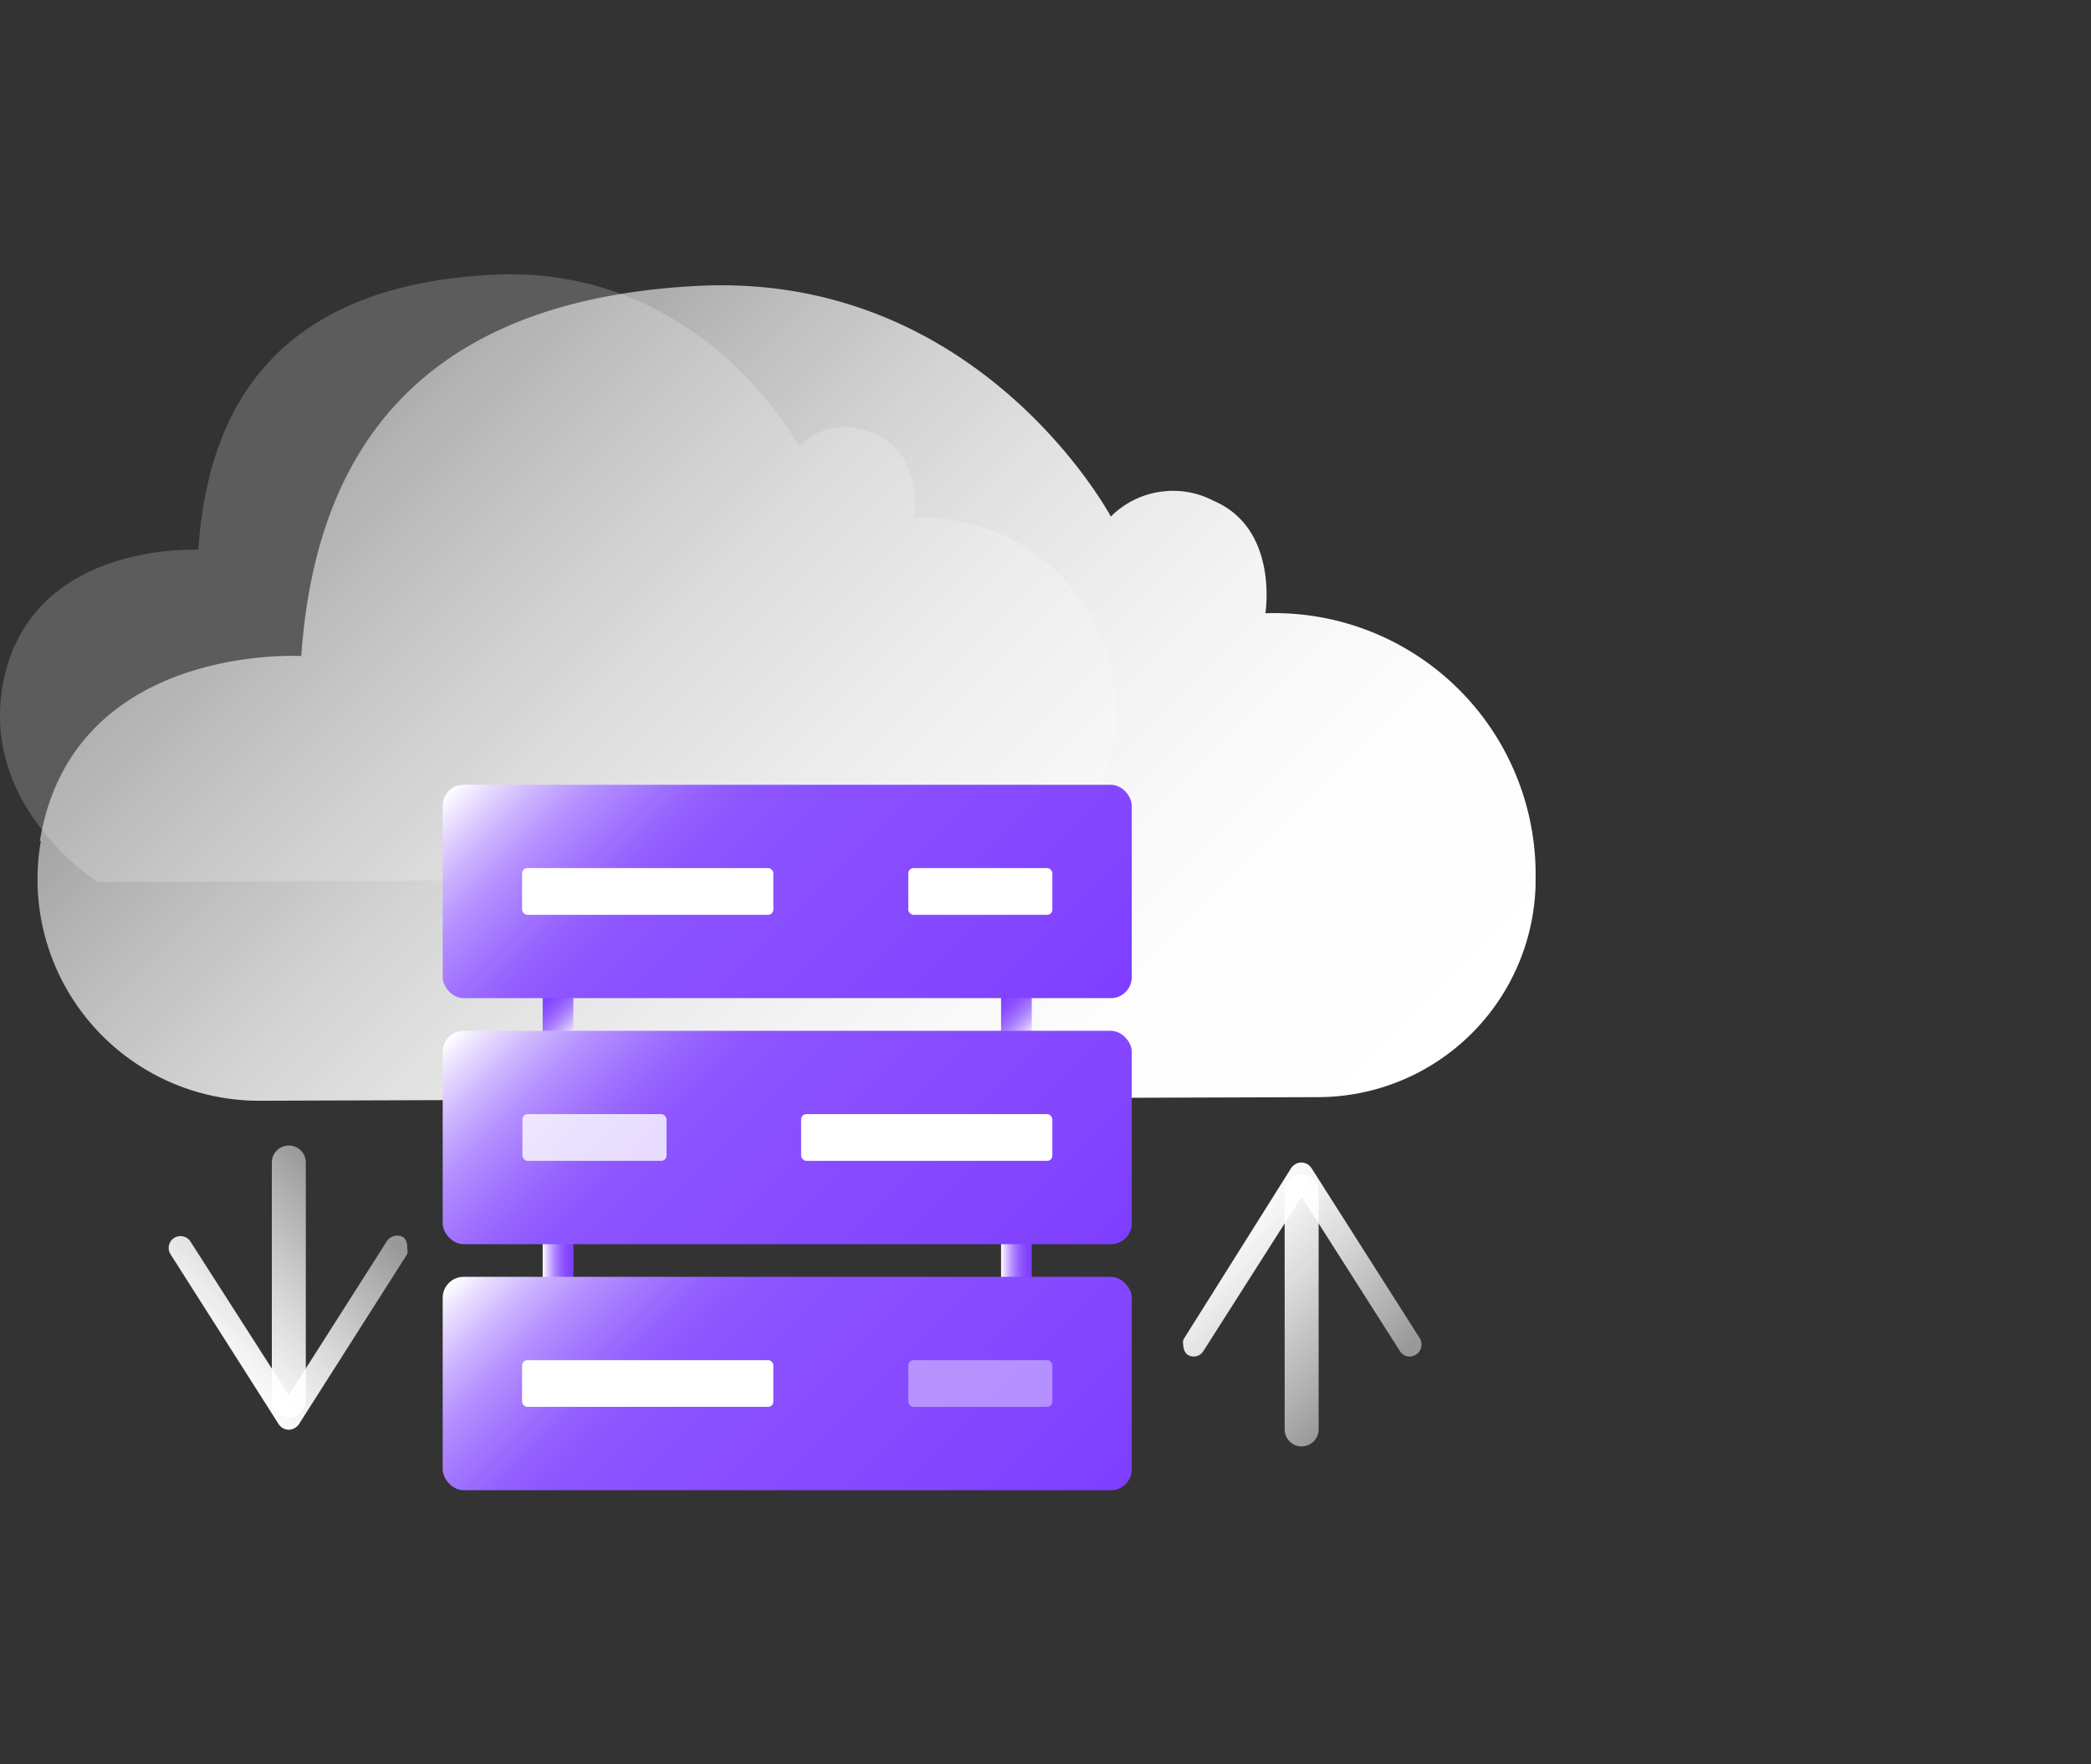 <svg id="图层_1" data-name="图层 1" xmlns="http://www.w3.org/2000/svg" xmlns:xlink="http://www.w3.org/1999/xlink" viewBox="0 0 64 54"><rect x="0" y="0" width="64" height="54" fill="#333333" stroke="none"/><defs><style>.cls-1,.cls-10,.cls-12,.cls-6{fill:#fff;}.cls-1{opacity:0.2;}.cls-2{fill:url(#未命名的渐变_6);}.cls-13,.cls-15,.cls-3,.cls-4,.cls-7,.cls-8{fill:none;stroke-linecap:round;stroke-linejoin:round;}.cls-3,.cls-4,.cls-7,.cls-8{stroke-width:0.94px;}.cls-3{stroke:url(#未命名的渐变_131);}.cls-4{stroke:url(#未命名的渐变_131-2);}.cls-5{fill:url(#未命名的渐变_25);}.cls-7{stroke:url(#未命名的渐变_131-3);}.cls-8{stroke:url(#未命名的渐变_131-4);}.cls-9{fill:url(#未命名的渐变_25-2);}.cls-10{opacity:0.8;}.cls-11{fill:url(#未命名的渐变_25-3);}.cls-12{opacity:0.4;}.cls-13,.cls-15{stroke-width:1.04px;}.cls-13{stroke:url(#未命名的渐变_39);}.cls-14{fill:url(#未命名的渐变_39-2);}.cls-15{stroke:url(#未命名的渐变_39-3);}.cls-16{fill:url(#未命名的渐变_39-4);}</style><linearGradient id="未命名的渐变_6" x1="37.07" y1="39.6" x2="10.99" y2="13.51" gradientUnits="userSpaceOnUse"><stop offset="0" stop-color="#fff"/><stop offset="0.22" stop-color="#fff" stop-opacity="0.99"/><stop offset="0.39" stop-color="#fff" stop-opacity="0.95"/><stop offset="0.55" stop-color="#fff" stop-opacity="0.88"/><stop offset="0.7" stop-color="#fff" stop-opacity="0.79"/><stop offset="0.84" stop-color="#fff" stop-opacity="0.67"/><stop offset="0.98" stop-color="#fff" stop-opacity="0.53"/><stop offset="1" stop-color="#fff" stop-opacity="0.5"/></linearGradient><linearGradient id="未命名的渐变_131" x1="17.66" y1="31.63" x2="16.5" y2="30.47" gradientUnits="userSpaceOnUse"><stop offset="0" stop-color="#fff"/><stop offset="0.13" stop-color="#e2d3ff"/><stop offset="0.27" stop-color="#c4a6ff"/><stop offset="0.42" stop-color="#ab80ff"/><stop offset="0.57" stop-color="#9863ff"/><stop offset="0.72" stop-color="#8a4fff"/><stop offset="0.86" stop-color="#8242ff"/><stop offset="1" stop-color="#7f3eff"/></linearGradient><linearGradient id="未命名的渐变_131-2" x1="31.7" y1="31.63" x2="30.53" y2="30.47" xlink:href="#未命名的渐变_131"/><linearGradient id="未命名的渐变_25" x1="30.81" y1="34" x2="17.38" y2="20.57" gradientUnits="userSpaceOnUse"><stop offset="0" stop-color="#7f3eff"/><stop offset="0.17" stop-color="#8345ff"/><stop offset="0.58" stop-color="#8a51ff"/><stop offset="0.65" stop-color="#8d55ff"/><stop offset="0.71" stop-color="#9460ff"/><stop offset="0.77" stop-color="#a174ff"/><stop offset="0.84" stop-color="#b48fff"/><stop offset="0.9" stop-color="#cbb2ff"/><stop offset="0.96" stop-color="#e8ddff"/><stop offset="1" stop-color="#fff"/></linearGradient><linearGradient id="未命名的渐变_131-3" x1="16.61" y1="38.58" x2="17.55" y2="38.58" xlink:href="#未命名的渐变_131"/><linearGradient id="未命名的渐变_131-4" x1="30.64" y1="38.58" x2="31.58" y2="38.58" xlink:href="#未命名的渐变_131"/><linearGradient id="未命名的渐变_25-2" x1="30.81" y1="41.53" x2="17.38" y2="28.1" xlink:href="#未命名的渐变_25"/><linearGradient id="未命名的渐变_25-3" x1="30.81" y1="49.06" x2="17.38" y2="35.63" xlink:href="#未命名的渐变_25"/><linearGradient id="未命名的渐变_39" x1="6.21" y1="41.86" x2="11.03" y2="37.04" gradientUnits="userSpaceOnUse"><stop offset="0" stop-color="#fff"/><stop offset="0.16" stop-color="#fff" stop-opacity="0.95"/><stop offset="0.44" stop-color="#fff" stop-opacity="0.82"/><stop offset="0.82" stop-color="#fff" stop-opacity="0.61"/><stop offset="1" stop-color="#fff" stop-opacity="0.5"/></linearGradient><linearGradient id="未命名的渐变_39-2" x1="6.16" y1="41.81" x2="10.98" y2="36.99" xlink:href="#未命名的渐变_39"/><linearGradient id="未命名的渐变_39-3" x1="37.21" y1="37.48" x2="42.03" y2="42.29" xlink:href="#未命名的渐变_39"/><linearGradient id="未命名的渐变_39-4" x1="37.16" y1="37.53" x2="41.98" y2="42.34" xlink:href="#未命名的渐变_39"/></defs><title>3</title><path class="cls-1" d="M.07,21.05c.75-4.52,6-4.22,6-4.22.27-4,2.08-8.07,9-8.42,6.44-.33,9.38,5.25,9.38,5.25a2,2,0,0,1,2.35-.36c1.49.64,1.17,2.56,1.17,2.56a5.88,5.88,0,0,1,3.17,11L3,27S-.54,24.78.07,21.05Z"/><path class="cls-2" d="M1.22,25.74c1-6.08,8-5.66,8-5.66C9.6,14.75,12,9.23,21.35,8.75,30,8.31,34,15.81,34,15.81a2.69,2.69,0,0,1,3.15-.48c2,.86,1.58,3.44,1.58,3.44A8,8,0,0,1,47,26.94v.14a6.67,6.67,0,0,1-6.67,6.5L8,33.69a6.78,6.78,0,0,1-6.75-7.95Z"/><line class="cls-3" x1="17.08" y1="30.55" x2="17.08" y2="31.55"/><line class="cls-4" x1="31.11" y1="30.55" x2="31.11" y2="31.55"/><rect class="cls-5" x="13.55" y="24.02" width="21.09" height="6.53" rx="0.64"/><rect class="cls-6" x="15.98" y="26.57" width="7.69" height="1.43" rx="0.16"/><rect class="cls-6" x="27.8" y="26.57" width="4.41" height="1.43" rx="0.16"/><line class="cls-7" x1="17.08" y1="38.08" x2="17.08" y2="39.08"/><line class="cls-8" x1="31.11" y1="38.08" x2="31.11" y2="39.08"/><rect class="cls-9" x="13.55" y="31.55" width="21.09" height="6.53" rx="0.64"/><rect class="cls-6" x="24.52" y="34.1" width="7.69" height="1.43" rx="0.16" transform="translate(56.73 69.63) rotate(-180)"/><rect class="cls-10" x="15.98" y="34.1" width="4.41" height="1.43" rx="0.16" transform="translate(36.38 69.63) rotate(-180)"/><rect class="cls-11" x="13.55" y="39.08" width="21.09" height="6.53" rx="0.64"/><rect class="cls-6" x="15.98" y="41.63" width="7.69" height="1.43" rx="0.16"/><rect class="cls-12" x="27.8" y="41.63" width="4.41" height="1.43" rx="0.16"/><line class="cls-13" x1="8.84" y1="42.87" x2="8.84" y2="35.58"/><path class="cls-14" d="M12.35,37.87a.38.38,0,0,0-.51.12l-3,4.71L5.83,38a.36.36,0,1,0-.61.39l3.31,5.2a.38.38,0,0,0,.31.17.39.39,0,0,0,.31-.17l3.31-5.2a.35.35,0,0,0,0-.2A.38.38,0,0,0,12.35,37.87Z"/><line class="cls-15" x1="39.84" y1="36.46" x2="39.84" y2="43.75"/><path class="cls-16" d="M36.34,41.46a.35.35,0,0,0,.5-.12l3-4.71,3,4.71a.35.35,0,0,0,.5.12.37.37,0,0,0,.11-.51l-3.31-5.2a.38.38,0,0,0-.31-.17.39.39,0,0,0-.31.17L36.22,41a.46.46,0,0,0,0,.2A.37.37,0,0,0,36.34,41.46Z"/></svg>